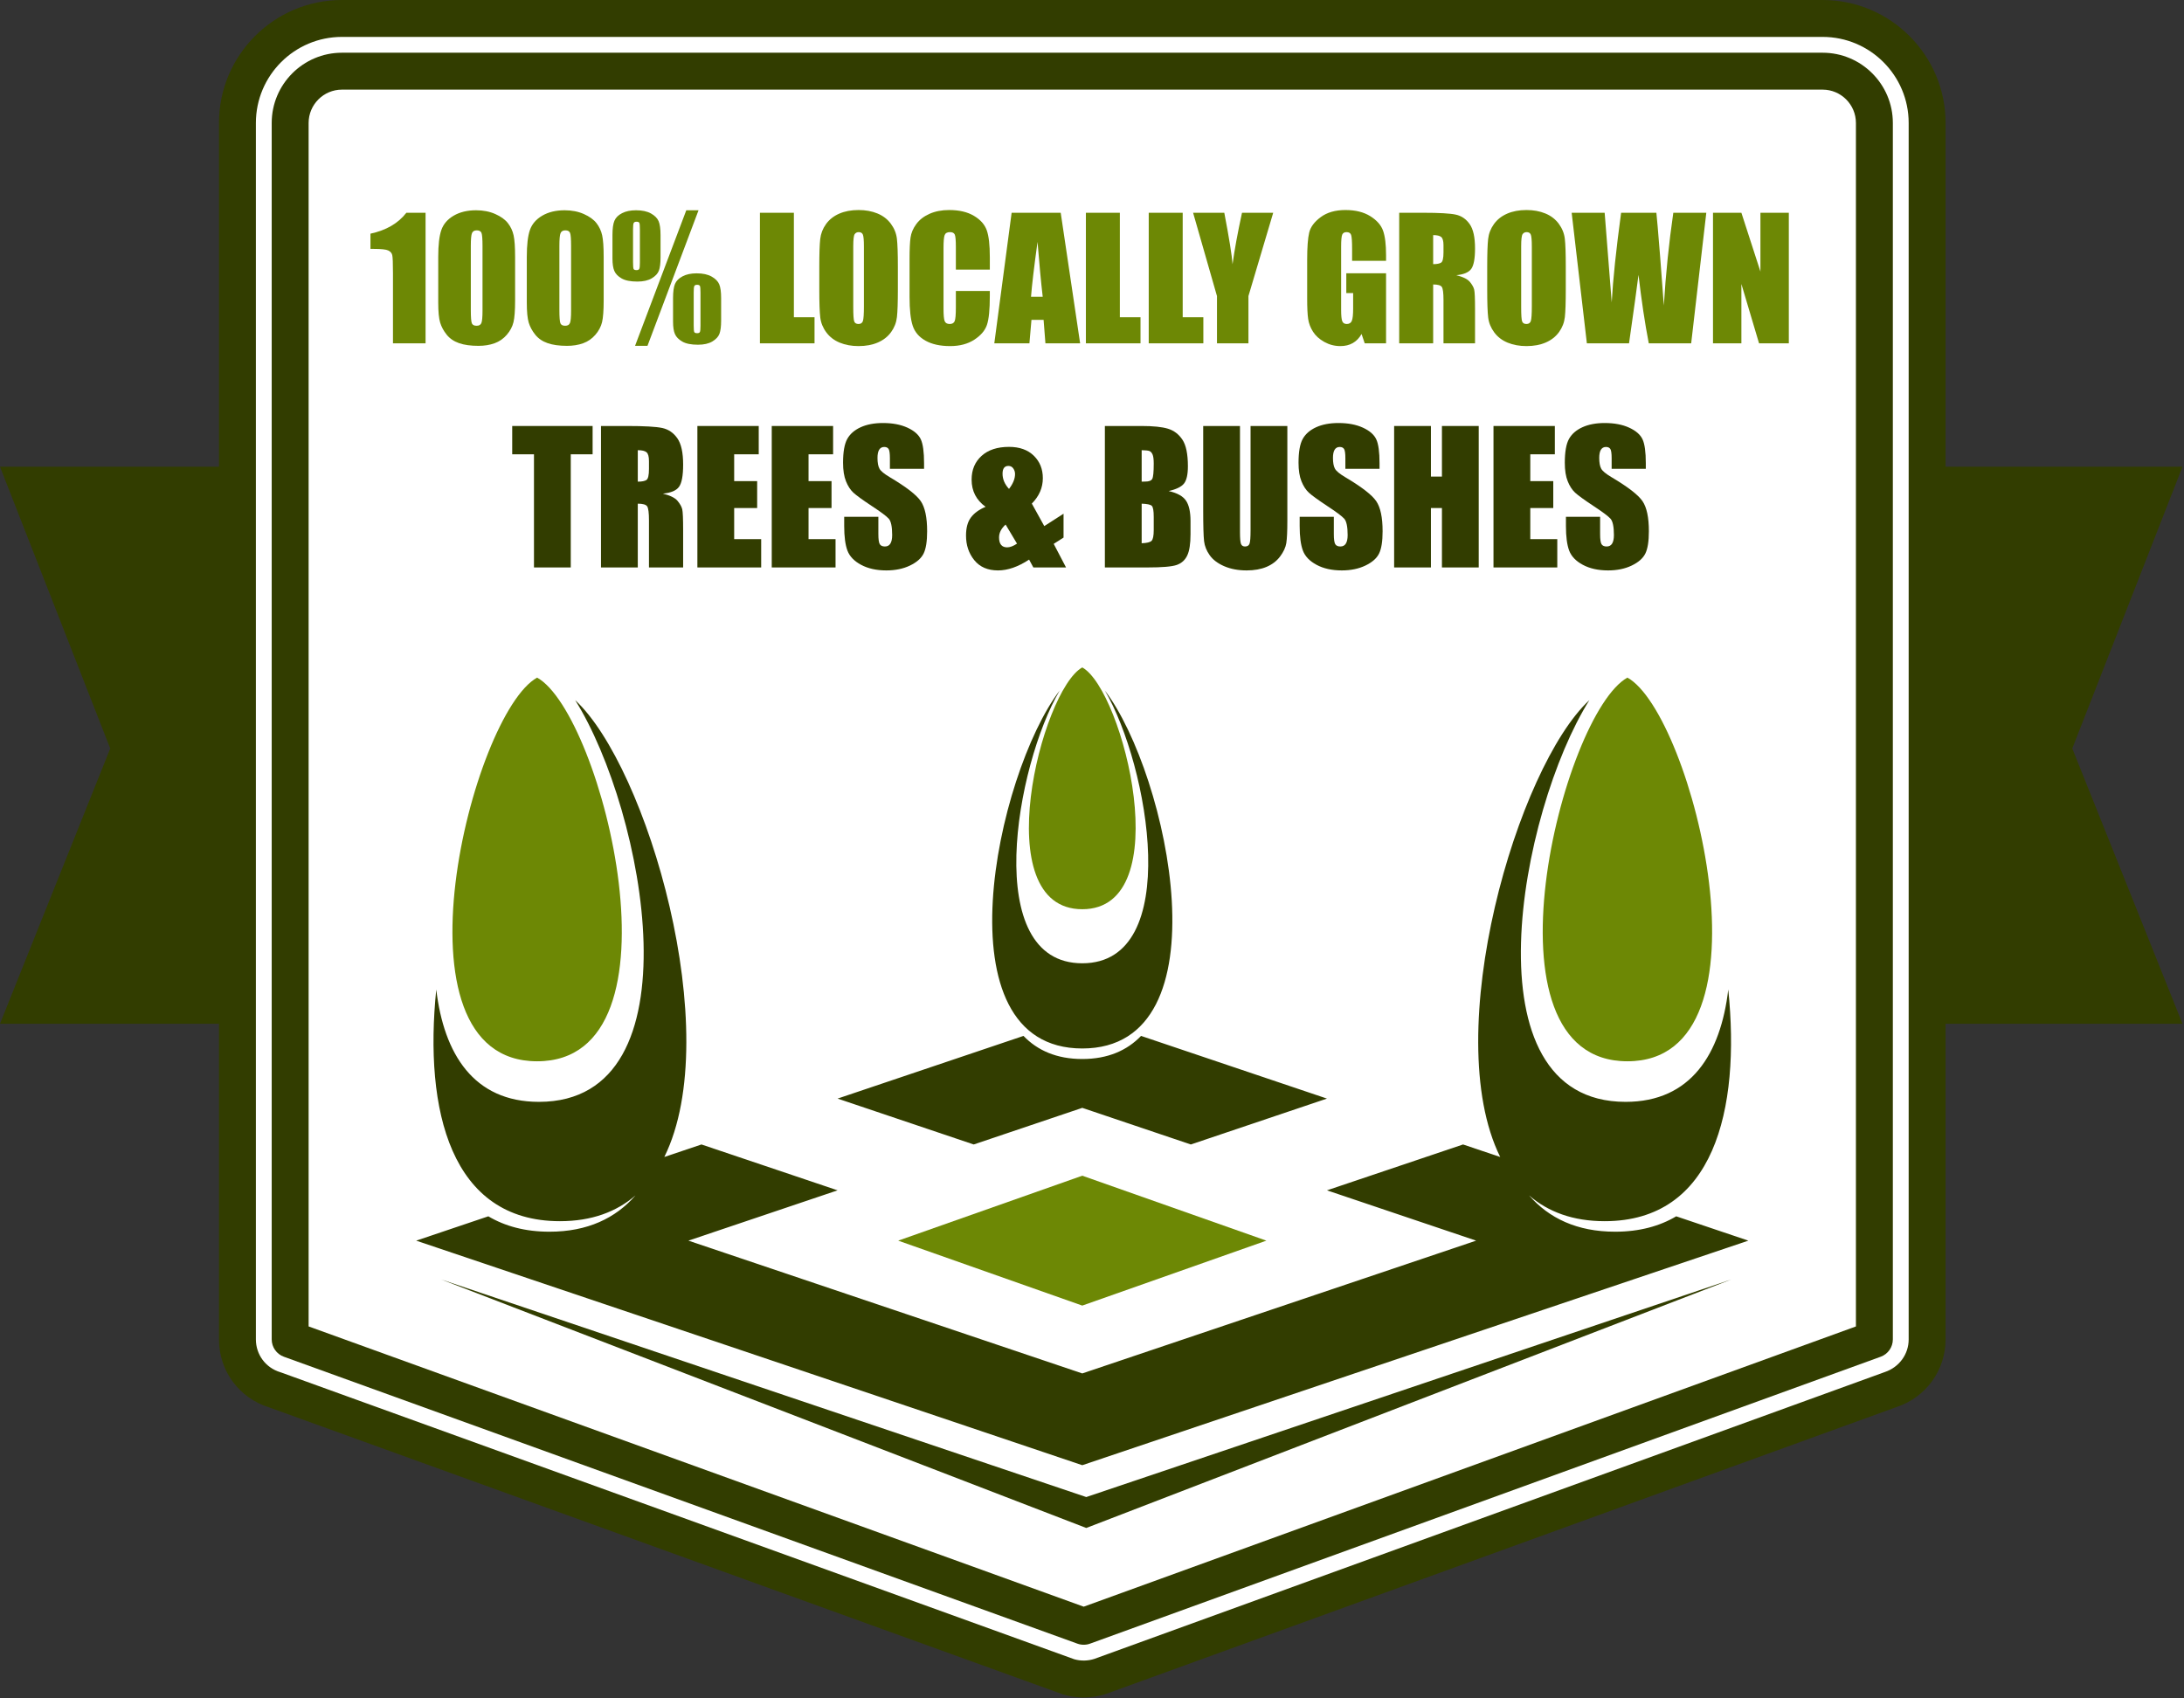 <?xml version="1.0" encoding="UTF-8" standalone="no"?> <svg xmlns="http://www.w3.org/2000/svg" xmlns:xlink="http://www.w3.org/1999/xlink" xmlns:serif="http://www.serif.com/" width="100%" height="100%" viewBox="0 0 661 514" version="1.1" xml:space="preserve" style="fill-rule:evenodd;clip-rule:evenodd;stroke-linejoin:round;stroke-miterlimit:2;"><rect x="0" y="0" width="661" height="514" fill="#333333" stroke="none"/><g><path d="M660.544,309.9l-660.544,0l33.362,-83.328l-33.362,-85.294l660.544,0l-33.357,85.294l33.357,83.328Z" style="fill:#323d00;"></path><path d="M327.994,508.25c-1.55,0 -3.1,-0.222 -4.6,-0.672l-240.175,-86.856c-6.744,-2.031 -11.36,-8.244 -11.36,-15.281l0,-368.219c0,-17.444 14.188,-31.635 31.632,-31.635l448.134,0c17.437,0 31.628,14.191 31.628,31.635l0,368.219c0,6.875 -4.406,12.981 -10.934,15.146l-239.297,86.854c-1.635,0.537 -3.331,0.809 -5.028,0.809Z" style="fill:#fff;fill-rule:nonzero;"></path><path d="M327.994,513.834c-2.107,0 -4.197,-0.303 -6.21,-0.912c-0.1,-0.025 -0.197,-0.059 -0.293,-0.097l-240.038,-86.803c-9.084,-2.806 -15.178,-11.056 -15.178,-20.581l0,-368.219c0,-20.525 16.694,-37.222 37.216,-37.222l448.134,0c20.516,0 37.216,16.697 37.216,37.222l0,368.219c0,9.303 -5.932,17.518 -14.766,20.45l-239.15,86.8c-0.047,0.018 -0.097,0.037 -0.15,0.056c-2.194,0.722 -4.475,1.087 -6.781,1.087Zm-2.86,-11.568c1.969,0.556 4.097,0.525 6.066,-0.107l239.216,-86.821c4.397,-1.463 7.253,-5.419 7.253,-9.897l0,-368.219c0,-14.366 -11.685,-26.05 -26.044,-26.05l-448.134,0c-14.36,0 -26.044,11.684 -26.044,26.05l0,368.219c0,4.612 2.965,8.603 7.381,9.931c0.097,0.031 0.194,0.059 0.291,0.097l240.015,86.797Z" style="fill:#323d00;fill-rule:nonzero;"></path><path d="M551.625,21.547l-448.134,0c-8.65,0 -15.672,7.022 -15.672,15.675l0,368.219l240.175,86.853l239.297,-86.853l0,-368.219c0,-8.653 -7.022,-15.675 -15.666,-15.675Z" style="fill:#fff;fill-rule:nonzero;"></path><path d="M327.994,497.875c-0.644,0 -1.288,-0.106 -1.9,-0.328l-240.175,-86.853c-2.213,-0.8 -3.685,-2.9 -3.685,-5.253l0,-368.219c0,-11.722 9.538,-21.263 21.257,-21.263l448.134,0c11.719,0 21.256,9.541 21.256,21.263l0,368.219c0,2.347 -1.472,4.447 -3.678,5.249l-239.303,86.854c-0.616,0.225 -1.262,0.331 -1.906,0.331Zm-234.588,-96.356l234.585,84.831l233.715,-84.828l0,-364.3c0,-5.56 -4.525,-10.091 -10.081,-10.091l-448.134,0c-5.56,0 -10.085,4.531 -10.085,10.091l0,364.297Z" style="fill:#323d00;fill-rule:nonzero;"></path><path d="M334.387,209.009c19.244,25.347 37.054,108.369 -6.831,108.369c-43.878,0 -26.078,-83.025 -6.831,-108.369c-13.316,22.691 -23.906,82.582 6.831,82.582c30.738,0 20.144,-59.885 6.831,-82.582Zm189.6,178.294l-195.225,75.222l-195.228,-75.222l195.228,65.86l195.225,-65.86Zm-349.909,-175.369c21.088,33.613 37.75,121.603 -10.956,121.603c-19.788,0 -28.778,-14.518 -31.085,-34.009c-3.737,36.587 4.385,70.131 37.429,70.131c9.631,0 17.14,-2.853 22.859,-7.794c-6.013,6.885 -14.509,10.979 -26.044,10.979c-7.35,0 -13.456,-1.675 -18.487,-4.66l-21.832,7.366l201.594,67.972l201.594,-67.972l-21.834,-7.366c-5.025,2.985 -11.132,4.66 -18.485,4.66c-11.534,0 -20.028,-4.094 -26.04,-10.979c5.715,4.944 13.231,7.794 22.859,7.794c33.041,0 41.159,-33.544 37.422,-70.131c-2.294,19.491 -11.294,34.009 -31.072,34.009c-48.713,0 -32.047,-87.987 -10.966,-121.603c-21.74,20.088 -45.522,100.735 -26.987,138.291l-11.241,-3.787l-41.194,13.884l45.15,15.228l-119.206,40.194l-119.203,-40.194l45.15,-15.228l-41.197,-13.884l-11.244,3.787c18.541,-37.556 -5.243,-118.203 -26.984,-138.291Zm79.425,120.613l41.197,13.891l32.856,-11.085l32.857,11.085l41.199,-13.891l-56.265,-18.972c-4.231,4.4 -10.05,6.991 -17.791,6.991c-7.74,0 -13.556,-2.591 -17.79,-6.991l-56.263,18.972Z" style="fill:#323d00;"></path><path d="M271.841,375.55l55.715,-19.66l55.719,19.66l-55.719,19.659l-55.715,-19.659Zm55.715,-173.516c12.428,6.872 29.091,73.191 0,73.191c-29.094,0 -12.425,-66.319 0,-73.191Zm164.994,3.082c-19.716,10.909 -46.169,116.14 0,116.14c46.163,0 19.716,-105.231 0,-116.14Zm-329.988,0c19.716,10.909 46.166,116.14 0,116.14c-46.162,0 -19.712,-105.231 0,-116.14Z" style="fill:#6d8805;"></path><path d="M128.8,64.405l0,39.527l-9.864,0l0,-21.192c0,-3.059 -0.073,-4.899 -0.219,-5.517c-0.147,-0.619 -0.55,-1.087 -1.209,-1.404c-0.659,-0.317 -2.128,-0.476 -4.407,-0.476l-0.976,0l0,-4.608c4.769,-1.027 8.39,-3.136 10.864,-6.33l5.811,0Z" style="fill:#6d8805;fill-rule:nonzero;"></path><path d="M155.899,77.784l0,13.184c0,2.995 -0.163,5.176 -0.488,6.543c-0.326,1.367 -1.001,2.645 -2.026,3.833c-1.026,1.188 -2.263,2.043 -3.711,2.563c-1.449,0.521 -3.068,0.782 -4.859,0.782c-2.36,0 -4.321,-0.273 -5.884,-0.818c-1.562,-0.545 -2.807,-1.396 -3.735,-2.551c-0.928,-1.156 -1.587,-2.373 -1.977,-3.65c-0.391,-1.278 -0.586,-3.308 -0.586,-6.092l0,-13.794c0,-3.629 0.313,-6.347 0.94,-8.154c0.626,-1.807 1.871,-3.255 3.735,-4.346c1.864,-1.09 4.122,-1.635 6.775,-1.635c2.165,0 4.101,0.378 5.81,1.135c1.709,0.757 2.987,1.68 3.833,2.771c0.847,1.09 1.42,2.319 1.722,3.686c0.301,1.368 0.451,3.549 0.451,6.543Zm-9.863,-3.32c0,-2.1 -0.102,-3.414 -0.305,-3.943c-0.204,-0.529 -0.68,-0.793 -1.428,-0.793c-0.733,0 -1.217,0.281 -1.453,0.842c-0.236,0.562 -0.354,1.86 -0.354,3.894l0,19.287c0,2.295 0.11,3.679 0.33,4.151c0.219,0.472 0.695,0.708 1.428,0.708c0.732,0 1.212,-0.277 1.44,-0.83c0.228,-0.554 0.342,-1.799 0.342,-3.736l0,-19.58Z" style="fill:#6d8805;fill-rule:nonzero;"></path><path d="M182.706,77.784l0,13.184c0,2.995 -0.163,5.176 -0.488,6.543c-0.326,1.367 -1.001,2.645 -2.027,3.833c-1.025,1.188 -2.262,2.043 -3.711,2.563c-1.448,0.521 -3.068,0.782 -4.858,0.782c-2.36,0 -4.321,-0.273 -5.884,-0.818c-1.562,-0.545 -2.808,-1.396 -3.735,-2.551c-0.928,-1.156 -1.587,-2.373 -1.978,-3.65c-0.39,-1.278 -0.586,-3.308 -0.586,-6.092l0,-13.794c0,-3.629 0.314,-6.347 0.94,-8.154c0.627,-1.807 1.872,-3.255 3.736,-4.346c1.863,-1.09 4.121,-1.635 6.774,-1.635c2.165,0 4.102,0.378 5.811,1.135c1.709,0.757 2.987,1.68 3.833,2.771c0.846,1.09 1.42,2.319 1.721,3.686c0.301,1.368 0.452,3.549 0.452,6.543Zm-9.863,-3.32c0,-2.1 -0.102,-3.414 -0.306,-3.943c-0.203,-0.529 -0.679,-0.793 -1.428,-0.793c-0.732,0 -1.216,0.281 -1.452,0.842c-0.236,0.562 -0.354,1.86 -0.354,3.894l0,19.287c0,2.295 0.109,3.679 0.329,4.151c0.22,0.472 0.696,0.708 1.428,0.708c0.733,0 1.213,-0.277 1.441,-0.83c0.228,-0.554 0.342,-1.799 0.342,-3.736l0,-19.58Z" style="fill:#6d8805;fill-rule:nonzero;"></path><path d="M211.417,63.649l-15.454,41.04l-3.76,0l15.507,-41.04l3.707,0Zm-11.499,7.495l0,6.787c0,1.774 -0.167,3.105 -0.501,3.992c-0.333,0.887 -1.05,1.66 -2.148,2.319c-1.099,0.659 -2.551,0.989 -4.358,0.989c-2.083,0 -3.67,-0.314 -4.761,-0.94c-1.09,-0.627 -1.827,-1.38 -2.209,-2.259c-0.383,-0.878 -0.574,-2.14 -0.574,-3.784l0,-7.104c0,-1.953 0.199,-3.398 0.598,-4.334c0.399,-0.936 1.168,-1.697 2.307,-2.282c1.14,-0.586 2.547,-0.879 4.224,-0.879c1.855,0 3.361,0.321 4.517,0.964c1.155,0.643 1.928,1.42 2.319,2.332c0.39,0.911 0.586,2.311 0.586,4.199Zm-6.25,-1.734c0,-1.041 -0.053,-1.684 -0.159,-1.928c-0.106,-0.244 -0.395,-0.367 -0.867,-0.367c-0.439,0 -0.724,0.131 -0.854,0.391c-0.13,0.26 -0.195,0.895 -0.195,1.904l0,9.961c0,1.14 0.057,1.823 0.17,2.051c0.114,0.228 0.416,0.342 0.904,0.342c0.423,0 0.696,-0.13 0.818,-0.391c0.122,-0.26 0.183,-0.871 0.183,-1.831l0,-10.132Zm24.585,20.826l0,6.811c0,1.758 -0.167,3.084 -0.501,3.98c-0.333,0.895 -1.05,1.672 -2.148,2.331c-1.099,0.659 -2.551,0.989 -4.358,0.989c-2.067,0 -3.65,-0.317 -4.749,-0.952c-1.098,-0.635 -1.839,-1.392 -2.221,-2.271c-0.383,-0.879 -0.574,-2.132 -0.574,-3.76l0,-7.128c0,-1.937 0.199,-3.374 0.598,-4.31c0.399,-0.935 1.168,-1.7 2.307,-2.294c1.14,-0.595 2.547,-0.892 4.224,-0.892c1.872,0 3.385,0.326 4.541,0.977c1.155,0.651 1.925,1.432 2.307,2.344c0.383,0.911 0.574,2.303 0.574,4.175Zm-6.25,-1.709c0,-1.042 -0.053,-1.689 -0.159,-1.941c-0.106,-0.253 -0.395,-0.379 -0.867,-0.379c-0.439,0 -0.72,0.13 -0.842,0.391c-0.122,0.26 -0.183,0.903 -0.183,1.929l0,9.961c0,1.123 0.057,1.798 0.171,2.026c0.114,0.228 0.407,0.342 0.879,0.342c0.439,0 0.716,-0.126 0.83,-0.379c0.114,-0.252 0.171,-0.866 0.171,-1.843l0,-10.107Z" style="fill:#6d8805;fill-rule:nonzero;"></path><path d="M240.274,64.405l0,31.617l6.25,0l0,7.91l-16.528,0l0,-39.527l10.278,0Z" style="fill:#6d8805;fill-rule:nonzero;"></path><path d="M271.744,87.55c0,3.971 -0.094,6.783 -0.281,8.435c-0.187,1.652 -0.773,3.162 -1.758,4.529c-0.984,1.367 -2.315,2.417 -3.991,3.149c-1.677,0.733 -3.63,1.099 -5.86,1.099c-2.116,0 -4.016,-0.346 -5.7,-1.038c-1.685,-0.691 -3.04,-1.729 -4.065,-3.112c-1.026,-1.384 -1.636,-2.889 -1.831,-4.517c-0.196,-1.628 -0.293,-4.476 -0.293,-8.545l0,-6.763c0,-3.971 0.093,-6.783 0.28,-8.435c0.188,-1.652 0.774,-3.161 1.758,-4.529c0.985,-1.367 2.316,-2.417 3.992,-3.149c1.676,-0.732 3.629,-1.099 5.859,-1.099c2.116,0 4.016,0.346 5.701,1.038c1.685,0.692 3.04,1.729 4.065,3.113c1.025,1.383 1.636,2.889 1.831,4.516c0.195,1.628 0.293,4.476 0.293,8.545l0,6.763Zm-10.278,-12.988c0,-1.839 -0.102,-3.015 -0.306,-3.528c-0.203,-0.513 -0.622,-0.769 -1.257,-0.769c-0.537,0 -0.948,0.207 -1.233,0.622c-0.285,0.415 -0.427,1.64 -0.427,3.675l0,18.457c0,2.295 0.094,3.711 0.281,4.248c0.187,0.537 0.622,0.805 1.306,0.805c0.7,0 1.147,-0.309 1.343,-0.927c0.195,-0.619 0.293,-2.092 0.293,-4.419l0,-18.164Z" style="fill:#6d8805;fill-rule:nonzero;"></path><path d="M299.576,81.617l-10.278,0l0,-6.869c0,-1.998 -0.11,-3.245 -0.33,-3.74c-0.22,-0.495 -0.704,-0.743 -1.453,-0.743c-0.846,0 -1.383,0.301 -1.611,0.903c-0.228,0.602 -0.342,1.904 -0.342,3.906l0,18.36c0,1.92 0.114,3.174 0.342,3.76c0.228,0.586 0.741,0.878 1.538,0.878c0.765,0 1.266,-0.293 1.502,-0.881c0.236,-0.587 0.354,-1.966 0.354,-4.136l0,-4.968l10.278,0l0,1.54c0,4.092 -0.289,6.993 -0.867,8.704c-0.578,1.712 -1.855,3.212 -3.833,4.499c-1.977,1.288 -4.415,1.932 -7.312,1.932c-3.011,0 -5.493,-0.545 -7.446,-1.636c-1.953,-1.09 -3.247,-2.6 -3.882,-4.529c-0.635,-1.928 -0.952,-4.83 -0.952,-8.703l0,-11.548c0,-2.848 0.098,-4.985 0.293,-6.409c0.195,-1.424 0.777,-2.795 1.746,-4.114c0.968,-1.318 2.311,-2.356 4.028,-3.112c1.717,-0.757 3.69,-1.136 5.92,-1.136c3.028,0 5.526,0.586 7.495,1.756c1.97,1.17 3.264,2.629 3.882,4.376c0.619,1.748 0.928,4.466 0.928,8.156l0,3.754Z" style="fill:#6d8805;fill-rule:nonzero;"></path><path d="M321.03,64.405l5.878,39.527l-10.505,0l-0.551,-7.105l-3.677,0l-0.618,7.105l-10.626,0l5.243,-39.527l14.856,0Zm-5.448,25.416c-0.52,-4.477 -1.041,-10.011 -1.565,-16.602c-1.047,7.569 -1.705,13.102 -1.973,16.602l3.538,0Z" style="fill:#6d8805;fill-rule:nonzero;"></path><path d="M338.931,64.405l0,31.617l6.25,0l0,7.91l-16.528,0l0,-39.527l10.278,0Z" style="fill:#6d8805;fill-rule:nonzero;"></path><path d="M357.95,64.405l0,31.617l6.25,0l0,7.91l-16.528,0l0,-39.527l10.278,0Z" style="fill:#6d8805;fill-rule:nonzero;"></path><path d="M385.343,64.405l-7.496,25.22l0,14.307l-9.521,0l0,-14.307l-7.227,-25.22l9.443,0c1.475,7.716 2.307,12.908 2.496,15.577c0.57,-4.218 1.524,-9.41 2.862,-15.577l9.443,0Z" style="fill:#6d8805;fill-rule:nonzero;"></path><path d="M419.498,78.956l-10.278,0l0,-3.589c0,-2.262 -0.098,-3.678 -0.293,-4.248c-0.196,-0.569 -0.66,-0.854 -1.392,-0.854c-0.635,0 -1.066,0.244 -1.294,0.732c-0.228,0.489 -0.342,1.742 -0.342,3.76l0,18.97c0,1.774 0.114,2.942 0.342,3.503c0.228,0.562 0.684,0.842 1.367,0.842c0.749,0 1.258,-0.317 1.526,-0.952c0.269,-0.634 0.403,-1.871 0.403,-3.711l0,-4.687l-2.075,0l0,-6.006l12.036,0l0,21.216l-6.459,0l-0.951,-2.832c-0.7,1.221 -1.584,2.136 -2.651,2.746c-1.066,0.611 -2.325,0.916 -3.774,0.916c-1.727,0 -3.344,-0.419 -4.85,-1.257c-1.507,-0.839 -2.651,-1.876 -3.433,-3.113c-0.782,-1.237 -1.27,-2.535 -1.466,-3.894c-0.195,-1.359 -0.293,-3.398 -0.293,-6.116l0,-11.743c0,-3.776 0.203,-6.519 0.61,-8.228c0.407,-1.709 1.575,-3.275 3.504,-4.699c1.928,-1.425 4.423,-2.137 7.483,-2.137c3.011,0 5.509,0.619 7.495,1.856c1.985,1.237 3.279,2.706 3.882,4.407c0.602,1.7 0.903,4.17 0.903,7.409l0,1.709Z" style="fill:#6d8805;fill-rule:nonzero;"></path><path d="M423.477,64.405l7.276,0c4.85,0 8.134,0.188 9.851,0.562c1.717,0.374 3.117,1.331 4.199,2.869c1.082,1.538 1.624,3.991 1.624,7.36c0,3.077 -0.383,5.144 -1.148,6.202c-0.765,1.058 -2.27,1.692 -4.516,1.904c2.034,0.505 3.401,1.18 4.101,2.026c0.7,0.847 1.135,1.624 1.306,2.332c0.171,0.708 0.257,2.657 0.257,5.847l0,10.425l-9.546,0l0,-13.135c0,-2.116 -0.167,-3.426 -0.501,-3.931c-0.333,-0.504 -1.208,-0.756 -2.624,-0.756l0,17.822l-10.279,0l0,-39.527Zm10.279,6.763l0,8.789c1.155,0 1.965,-0.158 2.429,-0.476c0.464,-0.317 0.696,-1.347 0.696,-3.088l0,-2.173c0,-1.253 -0.224,-2.075 -0.672,-2.466c-0.447,-0.391 -1.265,-0.586 -2.453,-0.586Z" style="fill:#6d8805;fill-rule:nonzero;"></path><path d="M473.892,87.55c0,3.971 -0.093,6.783 -0.28,8.435c-0.188,1.652 -0.773,3.162 -1.758,4.529c-0.985,1.367 -2.315,2.417 -3.992,3.149c-1.676,0.733 -3.629,1.099 -5.859,1.099c-2.116,0 -4.016,-0.346 -5.701,-1.038c-1.685,-0.691 -3.039,-1.729 -4.065,-3.112c-1.025,-1.384 -1.636,-2.889 -1.831,-4.517c-0.195,-1.628 -0.293,-4.476 -0.293,-8.545l0,-6.763c0,-3.971 0.094,-6.783 0.281,-8.435c0.187,-1.652 0.773,-3.161 1.758,-4.529c0.984,-1.367 2.315,-2.417 3.991,-3.149c1.677,-0.732 3.63,-1.099 5.86,-1.099c2.116,0 4.016,0.346 5.7,1.038c1.685,0.692 3.04,1.729 4.065,3.113c1.026,1.383 1.636,2.889 1.831,4.516c0.196,1.628 0.293,4.476 0.293,8.545l0,6.763Zm-10.278,-12.988c0,-1.839 -0.102,-3.015 -0.305,-3.528c-0.204,-0.513 -0.623,-0.769 -1.257,-0.769c-0.538,0 -0.948,0.207 -1.233,0.622c-0.285,0.415 -0.428,1.64 -0.428,3.675l0,18.457c0,2.295 0.094,3.711 0.281,4.248c0.187,0.537 0.623,0.805 1.306,0.805c0.7,0 1.148,-0.309 1.343,-0.927c0.195,-0.619 0.293,-2.092 0.293,-4.419l0,-18.164Z" style="fill:#6d8805;fill-rule:nonzero;"></path><path d="M516.422,64.405l-4.577,39.527l-12.832,0c-1.175,-6.073 -2.212,-12.982 -3.111,-20.728c-0.41,3.321 -1.366,10.231 -2.867,20.728l-12.759,0l-4.601,-39.527l9.985,0l2.136,27.125c0.379,-6.9 1.327,-15.942 2.842,-27.125l10.673,0c0.142,1.156 0.516,5.502 1.121,13.038l1.136,15.039c0.584,-9.568 1.541,-18.927 2.868,-28.077l9.986,0Z" style="fill:#6d8805;fill-rule:nonzero;"></path><path d="M541.397,64.405l0,39.527l-9.009,0l-5.346,-17.969l0,17.969l-8.594,0l0,-39.527l8.594,0l5.762,17.798l0,-17.798l8.593,0Z" style="fill:#6d8805;fill-rule:nonzero;"></path><path d="M179.357,128.95l0,8.569l-6.613,0l0,34.251l-11.134,0l0,-34.251l-6.586,0l0,-8.569l24.333,0Z" style="fill:#323d00;fill-rule:nonzero;"></path><path d="M181.896,128.95l7.881,0c5.255,0 8.812,0.202 10.672,0.608c1.86,0.405 3.377,1.441 4.549,3.108c1.173,1.666 1.759,4.324 1.759,7.974c0,3.332 -0.414,5.572 -1.243,6.718c-0.829,1.146 -2.46,1.834 -4.893,2.063c2.204,0.546 3.685,1.278 4.444,2.195c0.758,0.917 1.229,1.759 1.415,2.526c0.185,0.767 0.277,2.878 0.277,6.334l0,11.294l-10.341,0l0,-14.23c0,-2.292 -0.181,-3.711 -0.542,-4.258c-0.362,-0.546 -1.31,-0.82 -2.844,-0.82l0,19.308l-11.134,0l0,-42.82Zm11.134,7.326l0,9.521c1.252,0 2.13,-0.172 2.632,-0.515c0.503,-0.344 0.754,-1.459 0.754,-3.346l0,-2.354c0,-1.358 -0.243,-2.248 -0.728,-2.671c-0.484,-0.424 -1.37,-0.635 -2.658,-0.635Z" style="fill:#323d00;fill-rule:nonzero;"></path><path d="M211.068,128.95l18.567,0l0,8.569l-7.432,0l0,8.12l6.956,0l0,8.146l-6.956,0l0,9.415l8.173,0l0,8.57l-19.308,0l0,-42.82Z" style="fill:#323d00;fill-rule:nonzero;"></path><path d="M233.576,128.95l18.567,0l0,8.569l-7.432,0l0,8.12l6.956,0l0,8.146l-6.956,0l0,9.415l8.173,0l0,8.57l-19.308,0l0,-42.82Z" style="fill:#323d00;fill-rule:nonzero;"></path><path d="M279.676,141.909l-10.341,0l0,-3.173c0,-1.482 -0.133,-2.425 -0.397,-2.83c-0.265,-0.406 -0.705,-0.609 -1.323,-0.609c-0.67,0 -1.177,0.274 -1.52,0.821c-0.344,0.547 -0.516,1.376 -0.516,2.488c0,1.429 0.193,2.505 0.58,3.229c0.369,0.723 1.418,1.596 3.146,2.618c4.957,2.941 8.079,5.356 9.366,7.242c1.287,1.887 1.931,4.929 1.931,9.125c0,3.051 -0.357,5.299 -1.072,6.745c-0.714,1.445 -2.093,2.658 -4.139,3.636c-2.045,0.979 -4.425,1.468 -7.141,1.468c-2.98,0 -5.523,-0.564 -7.63,-1.693c-2.107,-1.128 -3.487,-2.565 -4.139,-4.311c-0.653,-1.745 -0.979,-4.223 -0.979,-7.432l0,-2.803l10.341,0l0,5.21c0,1.605 0.146,2.636 0.437,3.095c0.291,0.458 0.806,0.687 1.547,0.687c0.741,0 1.292,-0.291 1.653,-0.873c0.361,-0.582 0.542,-1.445 0.542,-2.592c0,-2.521 -0.344,-4.17 -1.031,-4.945c-0.706,-0.776 -2.442,-2.072 -5.211,-3.888c-2.768,-1.834 -4.602,-3.165 -5.501,-3.994c-0.899,-0.829 -1.644,-1.975 -2.235,-3.438c-0.591,-1.464 -0.886,-3.333 -0.886,-5.608c0,-3.279 0.419,-5.677 1.256,-7.194c0.838,-1.516 2.191,-2.702 4.06,-3.557c1.869,-0.855 4.126,-1.283 6.771,-1.283c2.892,0 5.356,0.468 7.392,1.402c2.037,0.935 3.386,2.112 4.047,3.531c0.661,1.419 0.992,3.831 0.992,7.234l0,1.692Z" style="fill:#323d00;fill-rule:nonzero;"></path><path d="M321.888,155.504l0,7.22l-2.979,1.906l3.733,7.14l-9.893,0l-1.285,-2.378c-3.315,2.185 -6.453,3.277 -9.414,3.277c-3.103,0 -5.492,-1.031 -7.167,-3.094c-1.674,-2.063 -2.512,-4.55 -2.512,-7.459c0,-2.327 0.494,-4.152 1.481,-5.475c0.988,-1.322 2.469,-2.398 4.444,-3.226c-2.821,-2.028 -4.232,-4.77 -4.232,-8.226c0,-2.98 1.005,-5.378 3.015,-7.194c2.01,-1.816 4.778,-2.724 8.305,-2.724c3.174,0 5.673,0.89 7.498,2.671c1.825,1.781 2.738,4.047 2.738,6.797c0,2.892 -1.111,5.458 -3.333,7.697l3.77,6.816l5.831,-3.748Zm-16.504,-7.511c1.217,-1.57 1.825,-3.068 1.825,-4.497c0,-0.617 -0.176,-1.181 -0.529,-1.692c-0.353,-0.512 -0.846,-0.767 -1.481,-0.767c-0.582,0 -1.023,0.194 -1.323,0.581c-0.299,0.388 -0.449,0.979 -0.449,1.773c0,1.657 0.652,3.191 1.957,4.602Zm2.419,16.565l-3.45,-5.775c-1.323,1.199 -1.984,2.495 -1.984,3.889c0,1.005 0.206,1.758 0.62,2.261c0.413,0.502 1.024,0.754 1.833,0.754c0.862,0 1.856,-0.376 2.981,-1.129Z" style="fill:#323d00;fill-rule:nonzero;"></path><path d="M334.398,128.95l11.108,0c3.509,0 6.167,0.273 7.975,0.819c1.807,0.546 3.266,1.652 4.377,3.317c1.111,1.665 1.666,4.348 1.666,8.048c0,2.502 -0.392,4.247 -1.177,5.233c-0.784,0.987 -2.332,1.745 -4.642,2.274c2.575,0.582 4.32,1.548 5.237,2.897c0.917,1.35 1.376,3.419 1.376,6.206l0,3.97c0,2.893 -0.331,5.037 -0.992,6.43c-0.661,1.394 -1.715,2.347 -3.161,2.858c-1.446,0.512 -4.408,0.768 -8.887,0.768l-12.88,0l0,-42.82Zm11.135,7.326l0,9.521c0.476,-0.017 0.846,-0.026 1.111,-0.026c1.093,0 1.789,-0.269 2.089,-0.807c0.3,-0.538 0.45,-2.076 0.45,-4.615c0,-1.34 -0.124,-2.279 -0.371,-2.817c-0.246,-0.538 -0.568,-0.877 -0.965,-1.018c-0.397,-0.141 -1.168,-0.221 -2.314,-0.238Zm0,16.186l0,11.982c1.569,-0.053 2.57,-0.3 3.002,-0.741c0.432,-0.441 0.648,-1.525 0.648,-3.253l0,-3.994c0,-1.834 -0.194,-2.945 -0.582,-3.332c-0.388,-0.388 -1.411,-0.609 -3.068,-0.662Z" style="fill:#323d00;fill-rule:nonzero;"></path><path d="M389.623,128.95l0,28.617c0,3.244 -0.106,5.523 -0.318,6.837c-0.211,1.314 -0.837,2.662 -1.878,4.047c-1.04,1.384 -2.411,2.433 -4.112,3.147c-1.702,0.714 -3.708,1.071 -6.017,1.071c-2.557,0 -4.814,-0.423 -6.771,-1.269c-1.957,-0.847 -3.421,-1.949 -4.391,-3.307c-0.969,-1.357 -1.543,-2.79 -1.719,-4.297c-0.176,-1.508 -0.264,-4.677 -0.264,-9.509l0,-25.337l11.134,0l0,32.108c0,1.869 0.102,3.064 0.305,3.584c0.202,0.52 0.612,0.78 1.23,0.78c0.705,0 1.159,-0.286 1.362,-0.859c0.202,-0.573 0.304,-1.927 0.304,-4.06l0,-31.553l11.135,0Z" style="fill:#323d00;fill-rule:nonzero;"></path><path d="M417.526,141.909l-10.342,0l0,-3.173c0,-1.482 -0.132,-2.425 -0.396,-2.83c-0.265,-0.406 -0.706,-0.609 -1.323,-0.609c-0.67,0 -1.177,0.274 -1.52,0.821c-0.344,0.547 -0.516,1.376 -0.516,2.488c0,1.429 0.193,2.505 0.58,3.229c0.369,0.723 1.418,1.596 3.146,2.618c4.957,2.941 8.079,5.356 9.366,7.242c1.287,1.887 1.931,4.929 1.931,9.125c0,3.051 -0.357,5.299 -1.072,6.745c-0.714,1.445 -2.093,2.658 -4.139,3.636c-2.045,0.979 -4.426,1.468 -7.141,1.468c-2.98,0 -5.523,-0.564 -7.63,-1.693c-2.107,-1.128 -3.487,-2.565 -4.14,-4.311c-0.652,-1.745 -0.978,-4.223 -0.978,-7.432l0,-2.803l10.341,0l0,5.21c0,1.605 0.146,2.636 0.437,3.095c0.291,0.458 0.806,0.687 1.547,0.687c0.74,0 1.291,-0.291 1.653,-0.873c0.361,-0.582 0.542,-1.445 0.542,-2.592c0,-2.521 -0.344,-4.17 -1.031,-4.945c-0.706,-0.776 -2.442,-2.072 -5.211,-3.888c-2.768,-1.834 -4.602,-3.165 -5.501,-3.994c-0.899,-0.829 -1.644,-1.975 -2.235,-3.438c-0.591,-1.464 -0.886,-3.333 -0.886,-5.608c0,-3.279 0.419,-5.677 1.256,-7.194c0.838,-1.516 2.191,-2.702 4.06,-3.557c1.869,-0.855 4.126,-1.283 6.771,-1.283c2.892,0 5.356,0.468 7.392,1.402c2.037,0.935 3.386,2.112 4.047,3.531c0.661,1.419 0.992,3.831 0.992,7.234l0,1.692Z" style="fill:#323d00;fill-rule:nonzero;"></path><path d="M447.545,128.95l0,42.82l-11.135,0l0,-17.985l-3.332,0l0,17.985l-11.135,0l0,-42.82l11.135,0l0,15.313l3.332,0l0,-15.313l11.135,0Z" style="fill:#323d00;fill-rule:nonzero;"></path><path d="M452.015,128.95l18.567,0l0,8.569l-7.432,0l0,8.12l6.956,0l0,8.146l-6.956,0l0,9.415l8.172,0l0,8.57l-19.307,0l0,-42.82Z" style="fill:#323d00;fill-rule:nonzero;"></path><path d="M498.115,141.909l-10.342,0l0,-3.173c0,-1.482 -0.132,-2.425 -0.396,-2.83c-0.265,-0.406 -0.706,-0.609 -1.323,-0.609c-0.67,0 -1.177,0.274 -1.521,0.821c-0.344,0.547 -0.515,1.376 -0.515,2.488c0,1.429 0.193,2.505 0.579,3.229c0.37,0.723 1.418,1.596 3.147,2.618c4.957,2.941 8.078,5.356 9.366,7.242c1.287,1.887 1.93,4.929 1.93,9.125c0,3.051 -0.357,5.299 -1.071,6.745c-0.714,1.445 -2.094,2.658 -4.139,3.636c-2.045,0.979 -4.426,1.468 -7.141,1.468c-2.98,0 -5.523,-0.564 -7.631,-1.693c-2.107,-1.128 -3.486,-2.565 -4.139,-4.311c-0.652,-1.745 -0.978,-4.223 -0.978,-7.432l0,-2.803l10.341,0l0,5.21c0,1.605 0.146,2.636 0.436,3.095c0.291,0.458 0.807,0.687 1.548,0.687c0.74,0 1.291,-0.291 1.653,-0.873c0.361,-0.582 0.542,-1.445 0.542,-2.592c0,-2.521 -0.344,-4.17 -1.032,-4.945c-0.705,-0.776 -2.442,-2.072 -5.21,-3.888c-2.768,-1.834 -4.602,-3.165 -5.501,-3.994c-0.899,-0.829 -1.644,-1.975 -2.235,-3.438c-0.591,-1.464 -0.886,-3.333 -0.886,-5.608c0,-3.279 0.419,-5.677 1.256,-7.194c0.838,-1.516 2.191,-2.702 4.06,-3.557c1.869,-0.855 4.126,-1.283 6.771,-1.283c2.892,0 5.356,0.468 7.392,1.402c2.037,0.935 3.386,2.112 4.047,3.531c0.661,1.419 0.992,3.831 0.992,7.234l0,1.692Z" style="fill:#323d00;fill-rule:nonzero;"></path></g></svg> 